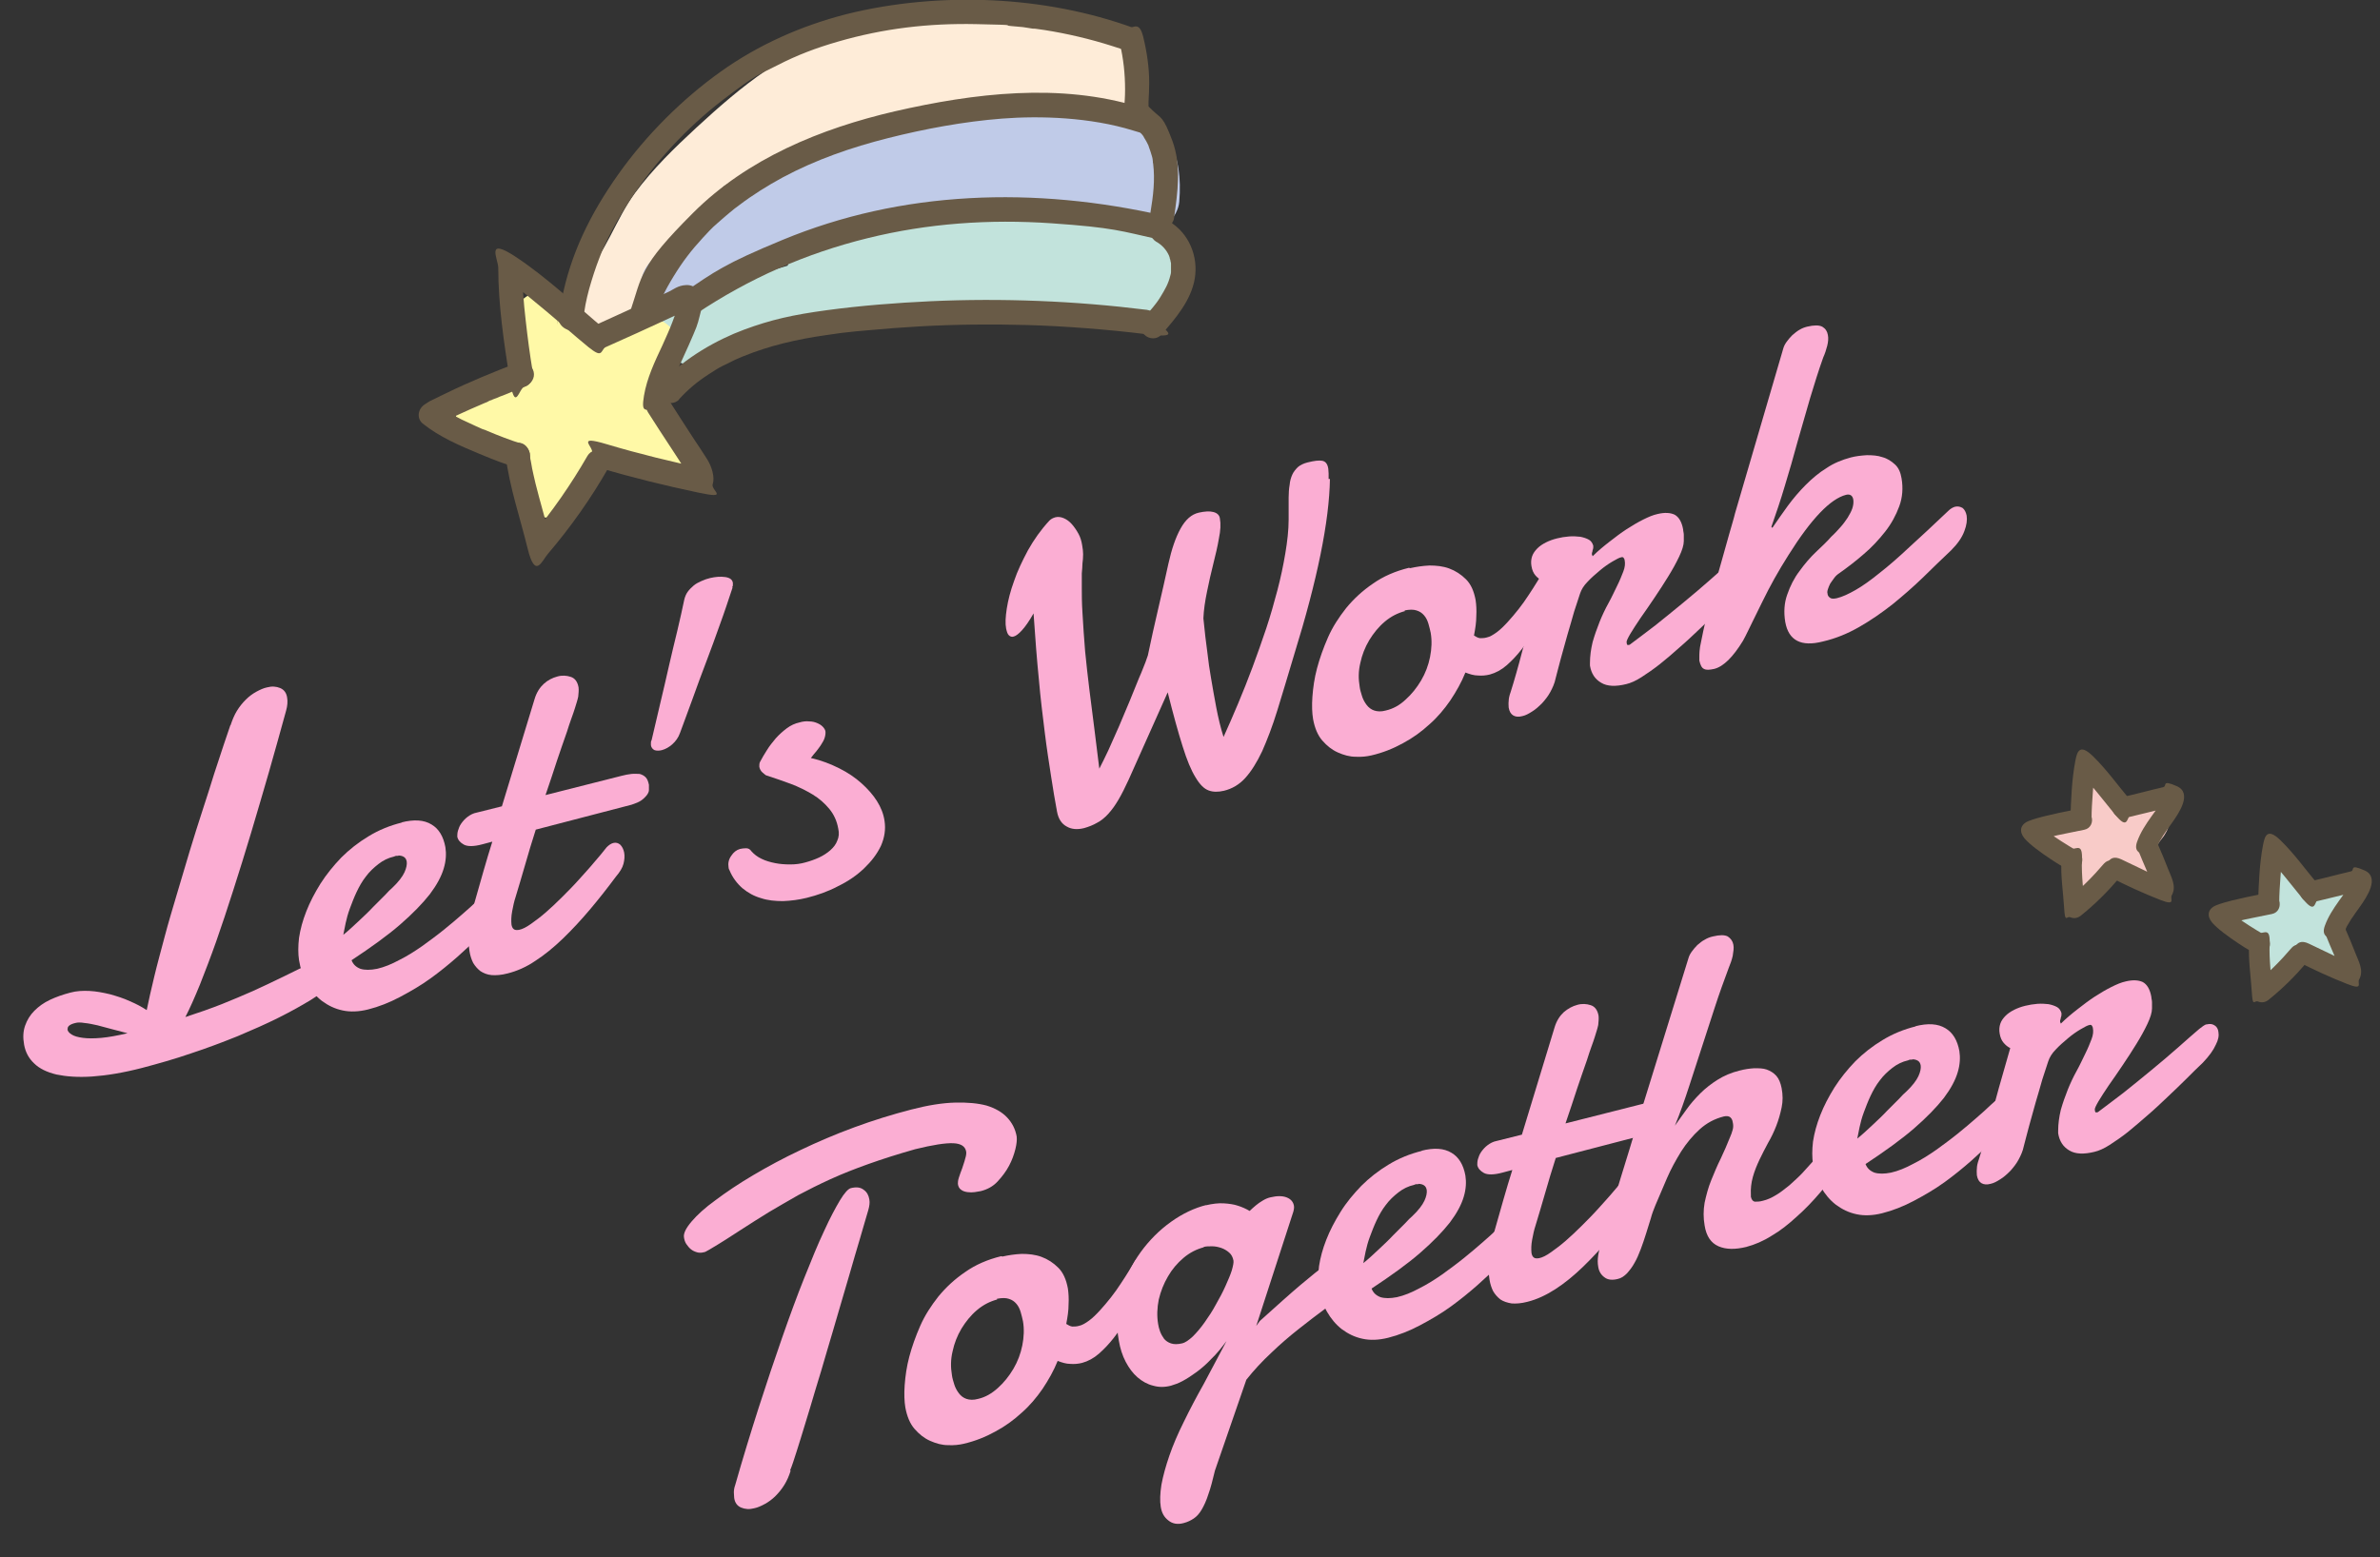 <?xml version="1.0" encoding="UTF-8"?>
<svg xmlns="http://www.w3.org/2000/svg" version="1.1" viewBox="0 0 720.3 471.5">
  <rect x="0" y="0" width="720.3" height="471.5" fill="#333333" stroke="none"/>
  <defs>
    <style>
      .cls-1 {
        fill: #feecd8;
      }

      .cls-2 {
        fill: #695b47;
      }

      .cls-3 {
        fill: #fff9a7;
      }

      .cls-4 {
        fill: #fbaed3;
      }

      .cls-5 {
        fill: #c2e3dc;
      }

      .cls-6 {
        fill: #f8cbc8;
      }

      .cls-7 {
        fill: #c0cbe8;
      }
    </style>
  </defs>
  <!-- Generator: Adobe Illustrator 28.7.7, SVG Export Plug-In . SVG Version: 1.2.0 Build 194)  -->
  <g>
    <g id="_レイヤー_1" data-name="レイヤー_1">
      <g>
        <path class="cls-4" d="M69.8,219.5c.5-1.5,1.1-3,1.9-4.3.8-1.3,1.7-2.4,2.7-3.4,1-1,2.1-1.8,3.2-2.4,1.1-.6,2.2-1.1,3.2-1.3,1.5-.4,2.8-.3,4,.2,1.2.5,1.9,1.5,2.1,2.9.2,1.1.1,2.5-.3,3.9-1.7,6.2-3.4,12.3-5.2,18.6-1.8,6.2-3.6,12.4-5.4,18.4s-3.6,11.8-5.4,17.4c-1.8,5.6-3.5,10.8-5.2,15.6-1.7,4.8-3.4,9.2-4.9,13-1.6,3.9-3,7.1-4.4,9.8,4-1.3,7.7-2.6,11-3.9,3.3-1.3,6.5-2.7,9.5-4,3-1.4,6.1-2.8,9.1-4.3,3-1.5,6.3-3.1,9.8-4.7.2-.1.5-.3.7-.4.3-.1.5-.2.8-.3,1.4-.4,2.7,0,3.7.8,1,.9,1.7,2.1,1.9,3.5.1.9-.5,2-2.1,3.4-1.5,1.4-3.7,3-6.4,4.7-2.8,1.7-6,3.5-9.8,5.4-3.8,1.9-7.9,3.7-12.4,5.6-4.5,1.8-9.2,3.6-14.1,5.2-4.9,1.7-9.9,3.1-14.8,4.4-5.8,1.5-10.8,2.3-15.1,2.6-4.3.3-7.9,0-10.8-.6-2.9-.7-5.2-1.8-6.8-3.4-1.6-1.5-2.6-3.4-3-5.6-.4-2.2-.3-4.1.3-5.8.6-1.7,1.5-3.2,2.8-4.5,1.3-1.3,2.8-2.4,4.7-3.3,1.9-.9,3.9-1.6,6.2-2.2,1.8-.5,3.8-.6,5.8-.5s4.1.5,6.2,1c2.1.6,4.1,1.2,6,2.1,1.9.8,3.6,1.7,5.1,2.7.6-3,1.4-6.4,2.3-10.2.9-3.8,2-7.7,3.1-11.9,1.1-4.2,2.4-8.5,3.7-12.9,1.3-4.4,2.6-8.8,3.9-13.1,1.3-4.3,2.6-8.4,3.9-12.4,1.3-4,2.5-7.7,3.5-11,1.1-3.3,2.1-6.3,2.9-8.8.9-2.6,1.5-4.5,2-5.9ZM20.4,311.6c.1.6.5,1.1,1.3,1.6.8.5,1.9.8,3.4,1,1.5.2,3.3.2,5.6,0,2.2-.2,4.9-.7,7.9-1.4-1.5-.4-3.1-.8-4.6-1.2-1.6-.4-3.1-.8-4.5-1.2-1.4-.3-2.7-.6-3.9-.7-1.2-.2-2.1-.2-2.8,0-1.7.4-2.5,1.1-2.3,1.9Z"/>
        <path class="cls-4" d="M121.4,249c3.9-1,6.9-.8,9.2.6,2.2,1.3,3.6,3.6,4.2,6.9.3,1.9.2,4.1-.5,6.4-.7,2.4-2.1,5-4.2,7.8-2.2,2.8-5.2,5.9-9,9.2-3.8,3.3-8.8,6.9-14.7,10.8.5,1.3,1.4,2.1,2.7,2.6,1.3.4,3,.4,5,0,2.2-.5,4.4-1.4,6.8-2.7,2.4-1.2,4.6-2.6,6.9-4.2,2.2-1.6,4.4-3.2,6.5-4.9,2.1-1.7,4-3.3,5.7-4.8,1.7-1.5,3.1-2.7,4.2-3.8,1.1-1,1.9-1.7,2.3-2,.4-.4.7-.6,1.1-.8.3-.1.7-.2.9-.3.6-.1,1.1-.1,1.5,0,.4.2.8.4,1.1.7s.6.6.7,1c.2.4.3.7.3,1,0,.4.1.9.1,1.5,0,.6-.2,1.3-.7,2.2-.2.3-.9,1.1-2,2.4-1.2,1.3-2.7,3-4.5,4.9-1.9,1.9-4.1,4-6.6,6.2-2.5,2.2-5.2,4.4-8.1,6.5-2.9,2.1-6,3.9-9.2,5.6-3.2,1.7-6.5,3-9.7,3.8-2.8.7-5.4.8-7.7.3-2.4-.5-4.4-1.5-6.3-2.9-1.8-1.4-3.3-3.2-4.5-5.3-1.2-2.1-2-4.5-2.4-7-.3-2-.3-4.2,0-6.8.4-2.6,1.1-5.2,2.2-8,1.1-2.8,2.5-5.5,4.3-8.4,1.8-2.8,3.9-5.4,6.3-7.9,2.4-2.4,5.2-4.6,8.2-6.4,3.1-1.9,6.5-3.3,10.2-4.2ZM120.5,259.1c-.2,0-.5,0-.6,0-.2,0-.4.1-.6.2-1.8.4-3.4,1.2-4.8,2.3-1.4,1.1-2.7,2.3-3.8,3.8-1.1,1.4-2,3-2.8,4.7-.8,1.7-1.4,3.3-2,4.9-.6,1.6-1,3.1-1.3,4.5-.3,1.4-.5,2.6-.7,3.5,1.5-1.2,3-2.6,4.6-4.1,1.6-1.5,3.1-2.9,4.4-4.3,1.4-1.4,2.6-2.6,3.6-3.6,1-1.1,1.7-1.8,2.2-2.2,1.9-1.8,3.1-3.4,3.7-4.7s.8-2.4.7-3.2c-.1-.7-.4-1.2-.9-1.5-.5-.3-1.1-.4-1.6-.4Z"/>
        <path class="cls-4" d="M162.2,251c-1.2,3.7-2.3,7.4-3.3,10.9-1,3.5-2,6.8-2.9,9.8-.4,1.2-.7,2.6-1,4.2-.3,1.6-.3,2.9-.2,4,.1.6.3,1.1.7,1.4.4.3.9.3,1.6.2,1-.2,2.2-.8,3.6-1.8,1.4-1,2.9-2.1,4.5-3.5,1.6-1.4,3.2-2.9,4.9-4.6,1.7-1.7,3.4-3.4,5-5.2,1.6-1.8,3.2-3.5,4.6-5.2,1.5-1.7,2.8-3.3,3.9-4.7.7-.7,1.3-1.1,2-1.3.8-.2,1.5,0,2.1.5.6.6,1,1.4,1.2,2.4.2,1.1.1,2.2-.2,3.4-.3,1.2-1.1,2.5-2.3,3.9-2.6,3.5-5.2,6.8-7.9,10-2.7,3.2-5.4,6.1-8.2,8.8-2.7,2.6-5.5,4.9-8.3,6.7-2.8,1.9-5.6,3.1-8.4,3.8-1.9.5-3.5.6-4.8.5s-2.5-.6-3.4-1.2c-.9-.7-1.6-1.5-2.2-2.5-.5-1-.9-2.2-1.1-3.5-.4-2.3-.4-4.8,0-7.4.4-2.7.9-5.1,1.5-7.3.9-3.2,1.8-6.4,2.7-9.5.9-3.1,1.8-6.2,2.7-9l-3,.8c-2.6.7-4.5.7-5.6.1-1.1-.6-1.8-1.4-2-2.4,0-.5,0-1.1.2-1.8.2-.7.5-1.5,1-2.2.5-.7,1.1-1.4,1.9-2,.8-.6,1.7-1.1,2.8-1.3l7.6-1.9,9.9-32.5c.6-2,1.6-3.5,2.8-4.6s2.6-1.8,4.1-2.2c1.4-.4,2.8-.3,4,.1,1.3.4,2.1,1.5,2.4,3.2.1.9,0,1.8-.1,2.8-.2,1-.6,2.2-1,3.5-.3.9-.6,1.9-1.1,3.2-.4,1.2-.9,2.5-1.3,3.9-.5,1.4-1,2.8-1.5,4.3-.5,1.5-1,3-1.5,4.4-1.1,3.3-2.2,6.8-3.5,10.5l22.9-5.8c1.1-.3,2.2-.5,3.1-.6,1-.1,1.8,0,2.5,0,.7.2,1.3.5,1.8,1,.5.5.8,1.3,1,2.3,0,.5,0,1,0,1.6,0,.5-.3,1.1-.7,1.6-.4.5-.9,1-1.6,1.5-.7.5-1.7.9-2.9,1.3l-29.2,7.6Z"/>
        <path class="cls-4" d="M221.7,177.9c-1.2,3.6-2.4,7.3-3.8,11.1-1.3,3.7-2.7,7.5-4.1,11.2-1.4,3.7-2.8,7.4-4.1,11.1-1.4,3.7-2.6,7.2-3.9,10.6-.5,1.4-1.3,2.5-2.3,3.4-1,.9-2.1,1.5-3.2,1.8-.8.2-1.6.2-2.2,0-.6-.3-1-.8-1.1-1.5,0-.2,0-.5,0-.7,0-.2,0-.5.2-.8.9-3.8,1.8-7.6,2.7-11.5.9-3.8,1.8-7.6,2.6-11.2.8-3.6,1.7-7.1,2.5-10.5.8-3.4,1.5-6.5,2.1-9.4.2-.8.5-1.6,1-2.3.5-.7,1.1-1.3,1.8-1.9.7-.6,1.5-1,2.4-1.4.9-.4,1.7-.7,2.6-.9,1.7-.4,3.2-.5,4.6-.3s2.2.8,2.3,1.8c0,.2,0,.4,0,.6,0,.2,0,.4-.2.6Z"/>
        <path class="cls-4" d="M245.5,229.5c3.1.7,5.9,1.8,8.5,3.1,2.6,1.3,4.8,2.8,6.7,4.5,1.9,1.7,3.5,3.5,4.7,5.4,1.2,1.9,2,3.9,2.3,6,.4,2.6,0,5.1-1.1,7.6-1.2,2.5-2.9,4.7-5.1,6.8-2.2,2.1-4.8,3.9-7.9,5.4-3,1.6-6.2,2.7-9.4,3.5-2.4.6-4.8.9-7.2,1-2.4,0-4.6-.2-6.7-.9-2.1-.6-3.9-1.6-5.6-3-1.6-1.4-3-3.2-3.9-5.4-.2-.3-.3-.6-.3-.9-.2-1.2,0-2.4.8-3.5.7-1.1,1.6-1.8,2.7-2.1.5-.1,1.1-.2,1.8-.2.7,0,1.2.3,1.6.9.8.9,1.8,1.7,3.1,2.3,1.2.6,2.6,1,4.1,1.3,1.5.3,3,.4,4.6.4,1.6,0,3.1-.2,4.5-.6,1.5-.4,2.9-.9,4.2-1.5,1.3-.6,2.5-1.4,3.4-2.2,1-.9,1.7-1.8,2.1-2.9.5-1.1.6-2.3.3-3.6-.4-2.3-1.3-4.3-2.7-6-1.4-1.7-3.1-3.2-5.1-4.4-2-1.2-4.2-2.3-6.6-3.2-2.4-.9-4.8-1.7-7.2-2.5-.3,0-.7-.4-1.3-.9-.6-.5-.9-1.2-1-1.8,0-.5,0-1,.2-1.4.6-1.1,1.3-2.4,2.1-3.6.8-1.3,1.7-2.4,2.7-3.6,1-1.1,2.1-2.1,3.3-3,1.2-.9,2.5-1.5,3.9-1.8,1-.3,2-.4,2.9-.3.9,0,1.7.2,2.4.5.7.3,1.2.6,1.7,1.1.4.4.7.9.8,1.3.1.6,0,1.3-.2,2-.2.7-.6,1.4-1,2-.4.7-1,1.4-1.5,2.1-.6.7-1.2,1.4-1.7,2.1Z"/>
        <path class="cls-4" d="M402.5,145c-.2,12.8-3.8,30.5-10.8,53.1-1.9,6.4-3.6,12-5.1,16.9-1.5,4.9-3.1,9-4.6,12.4-1.6,3.4-3.3,6.1-5.1,8.1-1.8,2-4,3.3-6.5,3.9-1.7.4-3.3.4-4.6-.1-1.4-.5-2.7-1.8-4-4-1.3-2.1-2.6-5.2-3.9-9.4-1.3-4.1-2.8-9.5-4.5-16.3l-11.8,26.4c-1.1,2.4-2.1,4.4-3.1,6.1-1,1.7-2,3.1-3.1,4.3-1,1.1-2.2,2.1-3.4,2.7-1.2.7-2.5,1.2-3.9,1.6-2,.5-3.8.4-5.3-.5-1.5-.8-2.5-2.3-2.9-4.5-.6-3.2-1.2-6.8-1.8-10.7-.6-3.9-1.3-8.3-1.9-13.2-.6-4.9-1.3-10.3-1.8-16.2-.6-5.9-1.1-12.6-1.6-19.9-1.3,2.3-2.5,4-3.5,5.1-1,1.1-1.8,1.7-2.5,1.9-.6.2-1.1,0-1.5-.4-.4-.4-.6-1.1-.8-2-.3-1.5-.2-3.5.2-6.1.4-2.5,1.1-5.3,2.2-8.3,1-3,2.5-6.1,4.2-9.3,1.8-3.2,3.9-6.2,6.5-9,.5-.5,1.1-.8,1.8-1,.8-.2,1.7-.1,2.6.3.9.4,1.7,1,2.4,1.8.7.8,1.4,1.8,2,2.9.6,1.1.9,2.2,1.1,3.4.2,1.1.3,2,.3,2.8,0,1.1-.1,2-.2,2.8,0,.8-.1,1.8-.2,3,0,1.2,0,2.7,0,4.5,0,1.8,0,4.3.2,7.4.2,3.9.5,7.7.8,11.6.4,3.9.8,7.8,1.3,11.7.5,3.9,1,7.9,1.5,11.8.5,4,1,8,1.5,12.1.8-1.5,1.7-3.4,2.8-5.7,1-2.3,2.1-4.7,3.2-7.2,1.1-2.5,2.1-5.1,3.2-7.6,1-2.5,2-4.9,2.8-6.9.9-2,1.5-3.7,2-4.9l.7-2c1-4.7,2-9.4,3.1-14,1.1-4.6,2.1-9.2,3.1-13.7,1-4.5,2.2-8,3.7-10.7,1.5-2.7,3.3-4.3,5.5-4.8,1.8-.4,3.3-.5,4.4-.2,1.2.3,1.9,1,2,2,.3,1.6.2,3.6-.3,6-.4,2.4-1,4.9-1.7,7.7-.7,2.7-1.3,5.5-1.9,8.4-.6,2.9-1,5.6-1.1,8.1.4,4,.8,7.5,1.2,10.3.3,2.8.7,5.4,1.1,7.7.5,2.9,1,5.9,1.6,9,.6,3.1,1.3,6.1,2.2,8.9,1.4-3.1,2.9-6.5,4.4-10.1,1.5-3.6,3-7.3,4.4-11.1,1.4-3.8,2.8-7.7,4.1-11.6,1.3-3.9,2.4-7.8,3.4-11.6,1-3.8,1.8-7.6,2.4-11.2.6-3.6,1-7,1-10.2v-5.4c0-.2,0-.4,0-.6,0-.2,0-.4,0-.6,0-1.4.1-2.8.3-3.9.1-1.2.4-2.2.8-3.1s1-1.6,1.7-2.3c.7-.6,1.7-1.1,2.9-1.4,2-.5,3.5-.7,4.5-.5s1.6,1,1.8,2.4c0,.5.1.9.1,1.4,0,.5,0,1,0,1.7Z"/>
        <path class="cls-4" d="M426.8,172c1.8-.4,3.7-.7,5.8-.8,2.1,0,4.1.2,6,.9,1.9.7,3.6,1.8,5.1,3.3,1.5,1.5,2.4,3.6,2.9,6.3.2,1.4.3,3,.2,4.8,0,1.9-.3,3.8-.7,5.9.6.4,1.2.7,1.8.8.6,0,1.3,0,2-.2,1-.2,2-.8,3.1-1.6,1.1-.8,2.2-1.9,3.3-3.1,1.1-1.2,2.2-2.5,3.3-3.9,1.1-1.4,2.1-2.8,3-4.2.9-1.4,1.8-2.7,2.5-3.9.7-1.2,1.4-2.2,1.9-3.1.3-.4.6-.7,1.1-.8.7-.2,1.3,0,1.9.6s1,1.4,1.2,2.6c.2,1.2,0,2.7-.4,4.4-.5,1.7-1.5,3.7-3.2,5.9-.9,1.5-2,3.2-3.2,5.1-1.2,1.9-2.5,3.8-3.9,5.6-1.4,1.8-2.9,3.4-4.5,4.8-1.6,1.4-3.3,2.3-5.1,2.8-1.2.3-2.4.4-3.6.3-1.2,0-2.5-.4-3.8-.9-1.2,3-2.8,5.8-4.6,8.5-1.8,2.6-3.9,5.1-6.3,7.2-2.4,2.2-5,4.1-8,5.7-2.9,1.6-6.1,2.9-9.6,3.7-1.3.3-2.9.5-4.7.4-1.8,0-3.6-.5-5.4-1.3-1.8-.8-3.3-2-4.7-3.6-1.4-1.6-2.3-3.8-2.8-6.5-.3-1.8-.4-4.1-.2-6.8.2-2.7.6-5.6,1.4-8.6.8-3,1.9-6.1,3.3-9.3,1.4-3.2,3.3-6.1,5.5-8.9,2.3-2.8,5-5.3,8.1-7.4,3.1-2.2,6.8-3.8,10.9-4.8ZM425.2,185c-2.2.6-4.2,1.6-6.1,3.2-1.9,1.6-3.4,3.5-4.7,5.6-1.3,2.2-2.2,4.5-2.7,6.9-.6,2.5-.6,4.8-.2,7.2.1.9.4,1.8.7,2.8.3,1,.8,1.9,1.4,2.7.6.8,1.4,1.4,2.3,1.7s2.1.4,3.5,0c2.2-.5,4.2-1.6,6-3.3,1.8-1.6,3.4-3.6,4.7-5.8,1.3-2.2,2.2-4.6,2.7-7.1.5-2.5.6-5,.2-7.3-.2-.9-.4-1.8-.7-2.8-.3-1-.7-1.8-1.3-2.5-.6-.7-1.3-1.2-2.3-1.5-.9-.3-2.1-.3-3.6,0Z"/>
        <path class="cls-4" d="M482,168.4c1.6-1.6,3.3-3,5.1-4.4,1.8-1.4,3.5-2.7,5.2-3.8,1.7-1.1,3.4-2.1,5-2.9,1.6-.8,3-1.4,4.4-1.7,2.1-.5,3.8-.4,5.1.2,1.3.7,2.2,2.2,2.6,4.5,0,.5.2,1,.2,1.6,0,.6,0,1.2,0,1.9,0,1.2-.5,2.8-1.4,4.7s-2,3.9-3.3,6c-1.3,2.1-2.7,4.3-4.2,6.5-1.5,2.2-2.9,4.3-4.2,6.1-1.3,1.9-2.3,3.5-3.1,4.8-.8,1.4-1.2,2.2-1.1,2.6,0,.4.1.6.2.7,0,.1.3.1.7,0,2.3-1.7,4.9-3.7,7.8-5.9,2.9-2.3,5.7-4.6,8.5-6.9,2.8-2.3,5.5-4.6,8-6.8,2.5-2.2,4.6-4.1,6.4-5.6.4-.3.8-.6,1.2-.9.4-.3.8-.5,1.2-.6.8-.2,1.6-.1,2.2.3s1.1,1.1,1.2,2c.2,1.1,0,2.4-.8,3.9-.7,1.6-2,3.4-3.9,5.4-1.5,1.4-3.1,3-4.9,4.8-1.8,1.8-3.7,3.6-5.7,5.5-2,1.9-4,3.8-6.1,5.6-2.1,1.9-4,3.5-6,5.1-1.9,1.5-3.8,2.8-5.5,3.9-1.7,1.1-3.3,1.8-4.6,2.1-3.2.8-5.8.7-7.6-.4-1.9-1.1-3-2.8-3.4-5.2,0-.4,0-.6,0-.8,0-2.1.3-4.2.8-6.3.6-2.1,1.3-4.1,2.1-6.1.8-2,1.7-3.9,2.7-5.7,1-1.8,1.8-3.6,2.6-5.2.8-1.6,1.4-3.1,1.9-4.4.5-1.3.6-2.4.4-3.4,0-.2-.1-.4-.3-.7-.1-.2-.4-.3-.7-.2-.6.1-1.5.6-2.7,1.3-1.2.7-2.5,1.6-3.8,2.7-1.3,1.1-2.6,2.2-3.7,3.4-1.2,1.2-1.9,2.4-2.3,3.6-.5,1.5-1.1,3.3-1.8,5.5-.6,2.2-1.3,4.5-2,6.9-.7,2.4-1.3,4.8-2,7.2-.6,2.4-1.2,4.4-1.6,6.1-.3,1.5-.9,2.8-1.6,4.1-.7,1.3-1.6,2.4-2.5,3.4-1,1-2,1.9-3,2.5-1.1.7-2,1.2-3,1.4-1.1.3-2,.2-2.7-.2-.7-.4-1.2-1.2-1.4-2.4,0-.5-.1-1.2,0-1.9,0-.8.2-1.7.6-2.8.6-1.8,1.1-3.7,1.7-5.7.6-2,1.2-4.4,1.9-7,.7-2.6,1.6-5.7,2.5-9.1,1-3.4,2.1-7.4,3.4-11.9-.7-.4-1.4-.9-2-1.6-.6-.7-1-1.6-1.2-2.8-.2-1.1-.1-2.1.2-3,.3-.9.9-1.7,1.6-2.4.7-.7,1.6-1.3,2.6-1.8,1-.5,2.1-.9,3.3-1.2,1.2-.3,2.4-.5,3.7-.6,1.2-.1,2.4,0,3.4.1,1,.2,1.9.5,2.6.9.7.4,1.1,1.1,1.3,1.8,0,.1,0,.3,0,.6,0,.3-.1.5-.2.8,0,.3-.1.6-.2.8,0,.3,0,.4,0,.6,0,0,0,.1,0,.1h0s.1-.1.1-.1Z"/>
        <path class="cls-4" d="M536.4,159.8c1.5-2.2,3.1-4.5,4.7-6.7,1.7-2.3,3.5-4.4,5.4-6.3s4-3.7,6.3-5.1c2.2-1.5,4.7-2.5,7.3-3.2,1.5-.4,3.2-.6,4.9-.7,1.7,0,3.3.1,4.7.6,1.5.4,2.7,1.2,3.8,2.2,1.1,1,1.7,2.4,2,4.2.5,2.9.3,5.8-.7,8.5-1,2.7-2.4,5.3-4.3,7.7-1.9,2.4-4,4.7-6.5,6.8-2.4,2.1-4.9,4-7.3,5.7-.6.4-1.2.9-1.6,1.5s-.9,1.2-1.2,1.7c-.3.6-.5,1.1-.7,1.7s-.2,1-.1,1.3c0,.5.3,1,.8,1.3.4.3,1.1.3,2,.1,1.7-.4,3.6-1.3,5.7-2.5s4.5-2.9,7.2-5.1c2.7-2.1,5.7-4.7,9.1-7.9,3.4-3.1,7.3-6.7,11.7-10.9.7-.7,1.4-1.1,2.1-1.3.9-.2,1.6,0,2.3.4.6.5,1,1.3,1.2,2.3.2,1.3,0,2.9-.7,4.7-.7,1.9-2,3.8-4,5.8-2.8,2.7-5.7,5.4-8.6,8.3-2.9,2.8-6,5.5-9.2,8.1-3.2,2.5-6.5,4.8-10,6.8-3.5,2-7.1,3.5-11,4.4-6.6,1.7-10.4-.3-11.4-5.9-.5-3-.3-5.8.6-8.3.9-2.6,2.1-5,3.7-7.1,1.6-2.2,3.2-4.1,5-5.8,1.8-1.7,3.4-3.2,4.6-4.6,1-.9,1.9-1.9,2.8-2.9.9-1,1.6-2,2.2-2.9.6-1,1.1-1.9,1.4-2.8.3-.9.4-1.8.3-2.6-.2-1.3-1-1.8-2.2-1.5-4.7,1.2-10.5,7.2-17.4,18.2-1.6,2.5-3,4.9-4.3,7.2-1.3,2.3-2.4,4.5-3.5,6.7-1.1,2.2-2.1,4.3-3.1,6.3-1,2-1.9,4-2.9,5.8-3,4.9-5.9,7.8-8.7,8.5-1.4.3-2.4.4-3.1,0-.7-.3-1.1-1.2-1.4-2.5,0-.2,0-.4,0-.5,0-.2,0-.4,0-.6,0-.9,0-2.4.5-4.5.4-2.1.9-4.4,1.5-7,.6-2.6,1.4-5.5,2.2-8.5s1.7-6,2.5-8.9c.8-2.9,1.6-5.6,2.3-8.2.7-2.5,1.4-4.7,1.8-6.4l14.6-49.9c.2-.7.5-1.3,1-2s1.1-1.4,1.7-2c.7-.6,1.4-1.2,2.1-1.6.8-.5,1.6-.8,2.4-1,2.1-.5,3.6-.5,4.6,0,1,.6,1.5,1.4,1.7,2.5.2,1,.1,2.1-.2,3.3-.3,1.2-.7,2.4-1.2,3.5-1.4,3.9-2.7,8.1-4,12.4-1.3,4.4-2.5,8.8-3.8,13.2-1.2,4.5-2.5,8.9-3.8,13.2-1.3,4.4-2.7,8.5-4.1,12.5Z"/>
      </g>
      <g>
        <path class="cls-4" d="M307.7,344.2c.1.8,0,2.1-.4,3.7-.4,1.6-1,3.3-1.9,5-.9,1.7-2.1,3.3-3.5,4.8-1.4,1.5-3.1,2.4-5.1,2.9-.5.1-1.1.2-1.8.3s-1.4.1-2.2,0c-.7-.1-1.4-.3-1.9-.7-.6-.4-.9-1-1-1.8,0-.4,0-1,.3-1.9.3-.9.6-1.8,1-2.8.3-1,.7-2,.9-2.9.3-.9.4-1.7.3-2.2-.3-1.6-1.6-2.4-3.9-2.5-2.4-.1-6.2.5-11.5,1.8-5.3,1.5-10,3-14.2,4.5-4.2,1.5-8,3-11.5,4.6-3.5,1.6-6.7,3.2-9.7,4.8-3,1.7-5.9,3.4-8.8,5.1-2.9,1.8-5.8,3.6-8.7,5.5-2.9,1.9-6,3.9-9.4,5.9-.3.2-.6.3-.9.5-.3.2-.6.3-.8.3-.7.2-1.5.2-2.1,0-.7-.2-1.3-.5-1.8-.9-.5-.4-1-1-1.4-1.6-.4-.6-.6-1.3-.7-2-.2-1.2.6-2.8,2.3-4.8,1.7-2,4.1-4.2,7.3-6.5,3.2-2.4,6.9-4.9,11.3-7.5s9.2-5.2,14.3-7.6c5.2-2.5,10.6-4.8,16.3-6.9,5.7-2.1,11.5-3.9,17.3-5.4,5-1.3,9.4-2,13.2-2.1,3.8-.1,7,.2,9.6.9,2.6.8,4.7,2,6.2,3.6,1.5,1.6,2.5,3.5,2.9,5.8ZM239.3,445.2c-.5,1.6-1.1,3-1.9,4.3-.8,1.3-1.7,2.4-2.7,3.4-1,1-2.1,1.8-3.2,2.4-1.1.6-2.2,1.1-3.2,1.3-1.5.4-2.8.3-4-.2-1.2-.5-1.9-1.5-2.1-2.9,0-.5-.1-1.1-.1-1.7,0-.6.1-1.4.4-2.2,2.3-8.1,4.7-15.9,7.1-23.4,2.4-7.5,4.8-14.6,7.1-21.2,2.3-6.6,4.5-12.6,6.7-18.1s4.1-10.2,6-14.2c1.8-4,3.5-7.1,4.8-9.3,1.4-2.3,2.5-3.5,3.3-3.7,1.6-.4,2.9-.3,3.9.5,1,.7,1.5,1.7,1.7,2.9.2,1,0,2.1-.3,3.2-.8,2.6-1.6,5.6-2.6,8.9-1,3.3-2,6.8-3.1,10.6-1.1,3.7-2.2,7.6-3.4,11.6-1.2,4-2.3,8-3.5,11.9-1.1,3.9-2.3,7.8-3.4,11.4-1.1,3.7-2.1,7.1-3.1,10.3-1,3.2-1.8,6-2.6,8.4-.8,2.5-1.4,4.4-2,5.8Z"/>
        <path class="cls-4" d="M303.4,380.4c1.8-.4,3.7-.7,5.8-.8,2.1,0,4.1.2,6,.9,1.9.7,3.6,1.8,5.1,3.3,1.5,1.5,2.4,3.6,2.9,6.3.2,1.4.3,3,.2,4.8,0,1.9-.3,3.8-.7,5.9.6.4,1.2.7,1.8.8.6,0,1.3,0,2-.2,1-.2,2-.8,3.1-1.6,1.1-.8,2.2-1.9,3.3-3.1,1.1-1.2,2.2-2.5,3.3-3.9,1.1-1.4,2.1-2.8,3-4.2.9-1.4,1.8-2.7,2.5-3.9.7-1.2,1.4-2.2,1.9-3.1.3-.4.6-.7,1.1-.8.7-.2,1.3,0,1.9.6.6.5,1,1.4,1.2,2.6.2,1.2,0,2.7-.4,4.4-.5,1.7-1.5,3.7-3.2,5.9-.9,1.5-2,3.2-3.2,5.1-1.2,1.9-2.5,3.8-3.9,5.6-1.4,1.8-2.9,3.4-4.5,4.8-1.6,1.4-3.3,2.3-5.1,2.8-1.2.3-2.4.4-3.6.3-1.2,0-2.5-.4-3.8-.9-1.2,3-2.8,5.8-4.6,8.5-1.8,2.6-3.9,5.1-6.3,7.2-2.4,2.2-5,4.1-8,5.7-2.9,1.6-6.1,2.9-9.6,3.7-1.3.3-2.9.5-4.7.4-1.8,0-3.6-.5-5.4-1.3-1.8-.8-3.3-2-4.7-3.6-1.4-1.6-2.3-3.8-2.8-6.5-.3-1.8-.4-4.1-.2-6.8.2-2.7.6-5.6,1.4-8.6.8-3,1.9-6.1,3.3-9.3,1.4-3.2,3.3-6.1,5.5-8.9,2.3-2.8,5-5.3,8.1-7.4,3.1-2.2,6.8-3.8,10.9-4.8ZM301.8,393.4c-2.2.6-4.2,1.6-6.1,3.2-1.9,1.6-3.4,3.5-4.7,5.6-1.3,2.2-2.2,4.5-2.7,6.9-.6,2.5-.6,4.8-.2,7.2.1.9.4,1.8.7,2.8.3,1,.8,1.9,1.4,2.7.6.8,1.4,1.4,2.3,1.7s2.1.4,3.5,0c2.2-.5,4.1-1.6,6-3.3,1.8-1.6,3.4-3.6,4.7-5.8,1.3-2.2,2.2-4.6,2.7-7.1.5-2.5.6-5,.2-7.3-.2-.9-.4-1.8-.7-2.8-.3-1-.7-1.8-1.3-2.5-.6-.7-1.3-1.2-2.3-1.5-.9-.3-2.1-.3-3.6,0Z"/>
        <path class="cls-4" d="M364.9,364.9c2.1-.5,3.9-.7,5.5-.6,1.6.1,3,.3,4.2.7,1.3.4,2.6,1,3.6,1.6.6-.6,1.2-1.1,1.9-1.7.6-.5,1.3-1,2-1.4.8-.5,1.5-.8,2.3-1,2.1-.5,3.7-.5,5,0,1.3.5,2,1.4,2.2,2.5.1.6,0,1.2-.2,1.9l-11.2,34.5,1.1-1.5c5-4.5,9.1-8.2,12.3-10.9,3.2-2.7,5.8-4.8,7.8-6.2,2-1.4,3.4-2.3,4.3-2.8.9-.4,1.4-.7,1.7-.7,1.1-.3,2,0,2.7.6.7.7,1.2,1.6,1.4,2.8.2,1.3,0,2.8-.5,4.3s-1.6,2.8-3,3.8c-1.9,1.6-4.2,3.3-6.8,5.3-2.6,1.9-5.3,4-8.1,6.2-2.8,2.2-5.6,4.6-8.3,7.2-2.8,2.6-5.3,5.3-7.6,8.2l-9.5,27.5c-.7,2.9-1.3,5.3-2,7.2-.6,1.9-1.3,3.4-2,4.6-.7,1.2-1.5,2.1-2.4,2.7-.9.6-1.9,1.1-3.1,1.4-1.8.5-3.4.2-4.6-.8-1.3-1-2-2.3-2.3-4.1-.3-1.8-.2-4.1.2-6.7.5-2.7,1.3-5.6,2.4-8.8,1.1-3.2,2.6-6.7,4.4-10.3,1.8-3.7,3.8-7.5,6-11.4l6.9-13c-1.5,2-3,3.9-4.6,5.4-1.5,1.6-3,2.9-4.5,4-1.5,1.1-2.9,2-4.2,2.7-1.3.7-2.5,1.1-3.5,1.4-1.9.5-3.7.5-5.4,0-1.7-.4-3.3-1.3-4.7-2.5-1.4-1.2-2.6-2.8-3.6-4.7-1-1.9-1.7-4.1-2.1-6.5-.9-5-.6-9.8.7-14.4,1.3-4.6,3.3-8.7,5.9-12.3,2.6-3.6,5.7-6.7,9.2-9.2,3.5-2.5,7.1-4.2,10.7-5.1ZM364.3,377.6c-2.2.6-4.2,1.6-6.1,3.2-1.9,1.6-3.5,3.5-4.7,5.6-1.3,2.2-2.2,4.5-2.8,7-.5,2.5-.6,5-.2,7.4.1.7.3,1.5.6,2.3.3.8.7,1.5,1.2,2.2.5.6,1.2,1.1,2.1,1.4.9.3,2,.3,3.3,0,1-.2,2.1-1,3.3-2.1,1.2-1.2,2.4-2.6,3.6-4.3,1.2-1.7,2.4-3.5,3.4-5.4,1.1-1.9,2.1-3.8,2.9-5.6.8-1.8,1.5-3.4,1.9-4.7.4-1.4.6-2.4.5-3-.2-1-.6-1.8-1.3-2.4-.7-.6-1.5-1.1-2.4-1.4-.9-.3-1.8-.5-2.8-.5-1,0-1.8,0-2.5.2Z"/>
        <path class="cls-4" d="M430.1,348.4c3.9-1,6.9-.8,9.2.6,2.2,1.3,3.6,3.6,4.2,6.9.3,1.9.2,4.1-.5,6.4-.7,2.4-2.1,5-4.2,7.8-2.2,2.8-5.2,5.9-9,9.2-3.8,3.3-8.8,6.9-14.7,10.8.5,1.3,1.4,2.1,2.7,2.6,1.3.4,3,.4,5,0,2.2-.5,4.4-1.4,6.8-2.7,2.4-1.2,4.6-2.6,6.9-4.2,2.2-1.6,4.4-3.2,6.5-4.9,2.1-1.7,4-3.3,5.7-4.8,1.7-1.5,3.1-2.7,4.2-3.8,1.1-1,1.9-1.7,2.3-2,.4-.4.7-.6,1.1-.8.3-.1.7-.2.9-.3.6-.1,1-.1,1.5,0,.4.2.8.4,1.1.7.3.3.6.6.7,1,.2.4.3.7.3,1,0,.4.1.9.1,1.5,0,.6-.2,1.3-.7,2.2-.2.3-.9,1.1-2,2.4-1.2,1.3-2.7,3-4.5,4.9-1.9,1.9-4.1,4-6.6,6.2-2.5,2.2-5.2,4.4-8.1,6.5-2.9,2.1-6,3.9-9.2,5.6-3.2,1.7-6.5,3-9.7,3.8-2.8.7-5.4.8-7.7.3-2.4-.5-4.4-1.5-6.3-2.9-1.8-1.4-3.3-3.2-4.5-5.3-1.2-2.1-2-4.5-2.4-7-.3-2-.3-4.2,0-6.8.4-2.6,1.1-5.2,2.2-8,1.1-2.8,2.5-5.5,4.3-8.4s3.9-5.4,6.3-7.9c2.4-2.4,5.2-4.6,8.2-6.4,3.1-1.9,6.5-3.3,10.2-4.2ZM429.2,358.5c-.2,0-.5,0-.6,0-.2,0-.4.1-.6.2-1.8.4-3.4,1.2-4.8,2.3-1.4,1.1-2.7,2.3-3.8,3.8-1.1,1.4-2,3-2.8,4.7-.8,1.7-1.4,3.3-2,4.9s-1,3.1-1.3,4.5c-.3,1.4-.5,2.6-.7,3.5,1.5-1.2,3-2.6,4.6-4.1,1.6-1.5,3.1-2.9,4.4-4.3,1.4-1.4,2.6-2.6,3.6-3.6,1-1.1,1.7-1.8,2.2-2.2,1.9-1.8,3.1-3.4,3.7-4.7.6-1.3.8-2.4.7-3.2-.1-.7-.4-1.2-.9-1.5-.5-.3-1.1-.4-1.6-.4Z"/>
        <path class="cls-4" d="M470.9,350.4c-1.2,3.7-2.3,7.4-3.3,10.9-1,3.5-2,6.8-2.9,9.8-.4,1.2-.7,2.6-1,4.2-.3,1.6-.3,2.9-.2,4,.1.6.3,1.1.7,1.4.4.3.9.3,1.6.2,1-.2,2.2-.8,3.6-1.8,1.4-1,2.9-2.1,4.5-3.5,1.6-1.4,3.2-2.9,4.9-4.6,1.7-1.7,3.4-3.4,5-5.2,1.6-1.8,3.2-3.5,4.6-5.2,1.5-1.7,2.8-3.3,3.9-4.7.7-.7,1.3-1.1,2-1.3.8-.2,1.5,0,2.1.5s1,1.4,1.2,2.4c.2,1.1.1,2.2-.2,3.4-.3,1.2-1.1,2.5-2.3,3.9-2.6,3.5-5.2,6.8-7.9,10-2.7,3.2-5.4,6.1-8.2,8.8-2.7,2.6-5.5,4.9-8.3,6.7s-5.6,3.1-8.4,3.8c-1.9.5-3.5.6-4.8.5-1.3-.2-2.5-.6-3.4-1.2-.9-.7-1.6-1.5-2.2-2.5-.5-1-.9-2.2-1.1-3.5-.4-2.3-.4-4.8,0-7.4s.9-5.1,1.5-7.3c.9-3.2,1.8-6.4,2.7-9.5.9-3.1,1.8-6.2,2.7-9l-3,.8c-2.6.7-4.5.7-5.6.1-1.1-.6-1.8-1.4-2-2.4,0-.5,0-1.1.2-1.8.2-.7.5-1.5,1-2.2.5-.7,1.1-1.4,1.9-2,.8-.6,1.7-1.1,2.8-1.3l7.6-1.9,9.9-32.5c.6-2,1.6-3.5,2.8-4.6,1.3-1.1,2.6-1.8,4.1-2.2,1.4-.4,2.8-.3,4,.1,1.3.4,2.1,1.5,2.4,3.2.1.9,0,1.8-.1,2.8-.2,1-.6,2.2-1,3.5-.3.9-.6,1.9-1.1,3.2-.4,1.2-.9,2.5-1.3,3.9-.5,1.4-1,2.8-1.5,4.3-.5,1.5-1,3-1.5,4.4-1.1,3.3-2.2,6.8-3.5,10.5l22.9-5.8c1.1-.3,2.2-.5,3.1-.6,1-.1,1.8,0,2.5,0,.7.2,1.3.5,1.8,1,.5.5.8,1.3,1,2.3,0,.5,0,1,0,1.6,0,.5-.3,1.1-.7,1.6-.4.5-.9,1-1.6,1.5-.7.5-1.7.9-2.9,1.3l-29.2,7.6Z"/>
        <path class="cls-4" d="M485,375.3c.7-2.6,1.6-5.5,2.5-8.8,1-3.2,1.9-6.4,2.9-9.6,1-3.2,1.9-6.2,2.8-9.1.9-2.9,1.6-5.3,2.2-7.3l15.6-50.4c.2-.7.5-1.3,1-2,.5-.7,1.1-1.4,1.7-2,.7-.6,1.4-1.2,2.2-1.6.8-.5,1.6-.8,2.5-1,2.1-.5,3.5-.5,4.5,0,.9.6,1.5,1.4,1.7,2.5.2,1,0,2.1-.2,3.4-.3,1.3-.7,2.4-1.2,3.6-1.5,4-2.9,7.9-4.2,11.9-1.3,4-2.6,8-3.9,12-1.3,4-2.6,8-3.9,12-1.3,4-2.7,8-4.3,11.9,1.1-1.6,2.3-3.2,3.5-4.9,1.2-1.7,2.6-3.3,4.2-4.9,1.5-1.5,3.3-2.9,5.2-4.1,1.9-1.2,4.2-2.2,6.7-2.8,1.5-.4,2.9-.6,4.4-.7,1.4,0,2.7,0,3.8.4,1.1.4,2.1,1,2.9,1.9.8.9,1.3,2.2,1.6,3.7.4,2.1.4,4,0,5.9s-.9,3.7-1.6,5.5c-.7,1.8-1.5,3.5-2.5,5.2-.9,1.7-1.8,3.4-2.6,5.1-.8,1.7-1.5,3.4-2,5.2-.5,1.8-.7,3.6-.6,5.4,0,0,0,.2,0,.3,0,0,0,.2,0,.3.2.9.6,1.4,1.2,1.5.7,0,1.5,0,2.5-.3,1.3-.3,2.6-.9,3.9-1.7,1.4-.8,2.7-1.9,4.1-3,1.3-1.2,2.7-2.4,4-3.8,1.3-1.4,2.5-2.8,3.7-4.1,1.2-1.4,2.2-2.7,3.2-4,1-1.3,1.8-2.4,2.4-3.3.4-.5.8-.9,1.2-1.2.4-.3.9-.5,1.3-.6.8-.2,1.6,0,2.3.4.7.5,1.1,1.2,1.3,2.3.2,1,0,2.1-.5,3.6-.5,1.4-1.4,2.9-2.8,4.6-2.2,2.8-4.5,5.6-6.8,8.3-2.3,2.7-4.7,5.2-7.2,7.4-2.4,2.2-4.9,4.2-7.5,5.7-2.5,1.6-5.1,2.7-7.7,3.4-3.3.8-6.1.8-8.4-.2-2.3-1-3.7-3.1-4.2-6.3-.4-2.3-.4-4.6,0-6.9.5-2.3,1.1-4.6,2-6.8.9-2.2,1.8-4.4,2.9-6.6,1-2.1,1.9-4.2,2.7-6.2.4-.9.7-1.7.9-2.5.2-.7.2-1.5,0-2.3-.1-.7-.4-1.2-.8-1.5-.4-.3-1.1-.4-1.9-.2-2.8.7-5.2,2-7.3,3.9-2.1,1.9-4,4.2-5.6,6.7-1.6,2.6-3.1,5.3-4.3,8.1s-2.4,5.6-3.5,8.2c-.5,1.2-1,2.5-1.4,4-.5,1.5-.9,3-1.4,4.5-.5,1.6-1,3.1-1.6,4.7-.6,1.6-1.2,3-1.9,4.2-.7,1.3-1.5,2.3-2.3,3.2-.9.9-1.8,1.5-2.8,1.7-1.6.4-3,.3-4-.5-1-.7-1.7-1.8-1.9-3.2-.2-1.1-.2-2.2,0-3.5.2-1.3.5-2.8,1.1-4.8Z"/>
        <path class="cls-4" d="M579.6,310.7c3.9-1,6.9-.8,9.2.6,2.2,1.3,3.6,3.6,4.2,6.9.3,1.9.2,4.1-.5,6.4-.7,2.4-2.1,5-4.2,7.8-2.2,2.8-5.2,5.9-9,9.2-3.8,3.3-8.8,6.9-14.7,10.8.5,1.3,1.4,2.1,2.7,2.6,1.3.4,3,.4,5,0,2.2-.5,4.4-1.4,6.8-2.7,2.4-1.2,4.6-2.6,6.9-4.2,2.2-1.6,4.4-3.2,6.5-4.9,2.1-1.7,4-3.3,5.7-4.8,1.7-1.5,3.1-2.7,4.2-3.8,1.1-1,1.9-1.7,2.3-2,.4-.4.7-.6,1.1-.8.3-.1.7-.2.9-.3.6-.1,1.1-.1,1.5,0,.4.2.8.4,1.1.7.3.3.6.6.7,1,.2.4.3.7.3,1,0,.4.1.9.1,1.5,0,.6-.2,1.3-.7,2.2-.2.3-.9,1.1-2,2.4-1.2,1.3-2.7,3-4.5,4.9-1.9,1.9-4.1,4-6.6,6.2-2.5,2.2-5.2,4.4-8.1,6.5-2.9,2.1-6,3.9-9.2,5.6s-6.5,3-9.7,3.8c-2.8.7-5.4.8-7.7.3-2.4-.5-4.4-1.5-6.3-2.9-1.8-1.4-3.3-3.2-4.5-5.3-1.2-2.1-2-4.5-2.4-7-.3-2-.3-4.2,0-6.8.4-2.6,1.1-5.2,2.2-8,1.1-2.8,2.5-5.5,4.3-8.4,1.8-2.8,3.9-5.4,6.3-7.9,2.4-2.4,5.2-4.6,8.2-6.4,3.1-1.9,6.5-3.3,10.2-4.2ZM578.7,320.8c-.2,0-.5,0-.6,0-.2,0-.4.1-.6.2-1.8.4-3.4,1.2-4.8,2.3-1.4,1.1-2.7,2.3-3.8,3.8-1.1,1.4-2,3-2.8,4.7-.8,1.7-1.4,3.3-2,4.9-.6,1.6-1,3.1-1.3,4.5-.3,1.4-.5,2.6-.7,3.5,1.5-1.2,3-2.6,4.6-4.1,1.6-1.5,3.1-2.9,4.4-4.3,1.4-1.4,2.6-2.6,3.6-3.6,1-1.1,1.7-1.8,2.2-2.2,1.9-1.8,3.1-3.4,3.7-4.7s.8-2.4.7-3.2c-.1-.7-.4-1.2-.9-1.5-.5-.3-1.1-.4-1.6-.4Z"/>
        <path class="cls-4" d="M623.7,309.9c1.6-1.6,3.3-3,5.1-4.4,1.8-1.4,3.5-2.7,5.2-3.8,1.7-1.1,3.4-2.1,5-2.9,1.6-.8,3-1.4,4.4-1.7,2.1-.5,3.8-.4,5.1.2,1.3.7,2.2,2.2,2.6,4.5,0,.5.2,1,.2,1.6s0,1.2,0,1.9c0,1.2-.5,2.8-1.4,4.7-.9,1.9-2,3.9-3.3,6-1.3,2.1-2.7,4.3-4.2,6.5s-2.9,4.3-4.2,6.1c-1.3,1.9-2.3,3.5-3.1,4.8-.8,1.4-1.2,2.2-1.1,2.6,0,.4.1.6.2.7,0,.1.3.1.7,0,2.3-1.7,4.9-3.7,7.8-5.9,2.9-2.3,5.7-4.6,8.5-6.9,2.8-2.3,5.5-4.6,8-6.8,2.5-2.2,4.6-4.1,6.4-5.6.4-.3.8-.6,1.2-.9.4-.3.8-.5,1.2-.5.8-.2,1.6-.1,2.2.3.7.4,1.1,1.1,1.2,2,.2,1.1,0,2.4-.8,3.9-.7,1.6-2,3.4-3.9,5.4-1.5,1.4-3.1,3-4.9,4.8-1.8,1.8-3.7,3.6-5.7,5.5-2,1.9-4,3.8-6.1,5.6s-4,3.5-6,5.1c-1.9,1.5-3.8,2.8-5.5,3.9-1.7,1.1-3.3,1.8-4.6,2.1-3.2.8-5.8.7-7.6-.4-1.9-1.1-3-2.8-3.4-5.2,0-.4,0-.6,0-.8,0-2.1.3-4.2.8-6.3.6-2.1,1.3-4.1,2.1-6.1.8-2,1.7-3.9,2.7-5.7,1-1.8,1.8-3.6,2.6-5.2.8-1.6,1.4-3.1,1.9-4.4.5-1.3.6-2.4.4-3.4,0-.2-.1-.4-.3-.7-.1-.2-.4-.3-.7-.2-.6.1-1.5.6-2.7,1.3-1.2.7-2.5,1.6-3.8,2.7-1.3,1.1-2.6,2.2-3.7,3.4-1.2,1.2-1.9,2.4-2.3,3.6-.5,1.5-1.1,3.3-1.8,5.5-.6,2.2-1.3,4.5-2,6.9-.7,2.4-1.3,4.8-2,7.2-.6,2.4-1.2,4.4-1.6,6.1-.3,1.5-.9,2.8-1.6,4.1-.7,1.3-1.6,2.4-2.5,3.4-1,1-2,1.9-3,2.5-1.1.7-2,1.2-3,1.4-1.1.3-2,.2-2.7-.2-.7-.4-1.2-1.2-1.4-2.4,0-.5-.1-1.2,0-2,0-.8.2-1.7.6-2.8.6-1.8,1.1-3.7,1.7-5.7.6-2,1.2-4.4,1.9-7,.7-2.6,1.6-5.7,2.5-9.1,1-3.4,2.1-7.4,3.4-11.9-.8-.4-1.4-.9-2-1.6-.6-.7-1-1.6-1.2-2.8-.2-1.1-.1-2.1.2-3,.3-.9.9-1.7,1.6-2.4.7-.7,1.6-1.3,2.6-1.8,1-.5,2.1-.9,3.3-1.2,1.2-.3,2.5-.5,3.7-.6,1.3-.1,2.4,0,3.4.1,1,.2,1.9.5,2.6.9.7.4,1.1,1.1,1.3,1.8,0,.1,0,.3,0,.6,0,.3-.1.5-.2.8,0,.3-.1.6-.2.8,0,.3,0,.4,0,.6,0,0,0,.1,0,.1h0s.1-.1.1-.1Z"/>
      </g>
      <g>
        <path class="cls-1" d="M312.2,5.3c-19.3-2.1-37.2-.8-56,4.4-18.2,5.1-31.7,16.3-45.4,28.9-6.6,6.1-13.2,12.5-18.6,19.8-5.9,8-8.9,18.5-15.9,25.5-8.6,8.5,3.7,22.9,12.3,14.3,9.1-9,12.7-21,20.6-30.8,3-3.8,6.5-7.5,10.1-11.2,2,.8,4.4.7,7-.8,32-18.4,69-28,105.7-19.9,6.8,1.5,13.8-2.9,12.5-10.6-2.7-16.5-18.1-18.1-32.1-19.6Z"/>
        <path class="cls-7" d="M209.6,93.3c17.6-17,38.6-29.9,62-37.1,11.2-3.4,68.2-16.4,66.6,3.3,3.4-2.9,6.8-5.7,10.2-8.6-46.3-9.9-94.2-3.7-136.7,17.1-10.9,5.3-2.7,22.4,8.2,17,39.7-19.5,83.6-24.6,126.8-15.3,5,1.1,9.8-4,10.2-8.6,1.2-14.2-3.3-25.6-18.2-28.8-16.4-3.5-35.3-2-51.7.9-33.8,5.9-65.2,22-89.9,45.8-8.7,8.4,3.5,22.8,12.3,14.3h0Z"/>
        <path class="cls-5" d="M213.3,109.6c17.5-7.9,35.8-13.1,54.6-17.3,17.7-4,36.5-9.3,54.9-9.1,3.7,0,7.4.2,11,.9,6.2,3.4,7.8,2.6,4.9-2.4,0-4.1-2.1-5.6-6.3-4.5-7.6-2.8-19-1.8-27.2-2.3-19-1.2-38-1.6-57-1.2,1.1,6,2.2,11.9,3.3,17.9,12.6-5.2,25-7.3,38.6-6.8,12.1.5,13.8-18.3,1.6-18.8-17-.7-32.8,2.1-48.5,8.6-8.3,3.4-6,18.1,3.3,17.9,28.2-.5,56.2.8,84.2,3.5,9.1.9,18.9,2,24.5-6.8,4.2-6.5,2.3-14.6-4-19.1-17-11.9-46.7-4.9-65-1.1-27.7,5.7-55.3,11.9-81.1,23.6-11.1,5-2.8,22,8.2,17h0Z"/>
        <path class="cls-3" d="M155.1,101.5c.2.7,4.6,12.6,5.1,8.6-.5,3.8-11.9,6.5-14.8,7.1-10.3,2.1-9.9,17.7.9,18.7,5.3.5,13.2,1.1,10.5,8.3-3.8,10.1,10.6,17.4,16.7,8.6,2.1-3,4.1-5.9,6.2-8.9,1.1-1.5,6.8-6.8,2.3-5.4-3.9,1.3,3.2,2.5,4.9,3.1,3.4,1.3,6.8,2.6,10.1,3.9,7.2,2.8,16.1-5.8,11.7-13-1.7-2.8-6.2-7.7-6.8-10.9-.5-3.1,2.7-9.5,3.5-12.6,2.1-7.6-5.2-15.6-13-11.7-1,.5-13,7.5-12.8,7.6,1.8,1.6,3.5,3.2,5.3,4.8-.2-.5-.4-1-.7-1.5-5.7,2.7-11.3,5.5-17,8.2,1.7,3.6,3.5,7.2,5.2,10.8,5.2,10.9,22.2,2.8,17-8.2-1.7-3.6-3.5-7.2-5.2-10.8-5.3-11-21.8-2.9-17,8.2,6.5,15,24.1,2.6,33.4-2.1-4.3-3.9-8.7-7.8-13-11.7-1.7,5.9-4.6,12.6-4.7,18.9,0,7.2,5.1,13.4,8.7,19.3,3.9-4.3,7.8-8.7,11.7-13-7.5-2.9-18.5-9.7-26.8-7.1-8.6,2.6-13.9,14.6-18.6,21.4,5.6,2.9,11.1,5.7,16.7,8.6,7.5-19.8-8.7-31.9-26.6-33.5.3,6.2.6,12.5.9,18.7,9.7-2,22-6.6,27.3-15.7,4.9-8.4-1.2-18.7-4-26.8-4-11.4-21-3.1-17,8.2h0Z"/>
        <g>
          <g>
            <path class="cls-2" d="M161.2,112.4c-.9-5.4-1.5-10.1-2.1-15.4s-1.1-10.7-1-16l-5.5,3.2c1,.7,2,1.4,3,2.1s1,.8,1.5,1.2c-.5-.4.3.2.4.3.3.2.6.5.9.7,2.3,1.9,4.6,3.8,6.9,5.7,4.3,3.6,8.4,7.3,12.7,10.8s3.7,1.5,5.2,0,1.5-3.9,0-5.2c-8.9-7.4-17.3-15.5-26.9-21.9s-5.5.5-5.5,3.2c0,11.2,1.7,22.4,3.4,33.4s2.8,3,4.5,2.6,2.9-2.5,2.6-4.5h0Z"/>
            <path class="cls-2" d="M156.7,109.8c-7.3,2.8-14.6,5.8-21.6,9.2s-4.4,2.1-6.5,3.4-2.6,4.2-.7,5.8c5.1,4.1,11.2,6.7,17.2,9.2s7.1,2.8,10.7,4,4-.7,4.5-2.6-.7-3.9-2.6-4.5c-3.4-1.1-6.8-2.4-10.1-3.8s-.7-.3-1-.4c-.4-.2-.4-.2,0,0-.2,0-.4-.2-.6-.2-.7-.3-1.4-.6-2-.9-1.4-.7-2.9-1.3-4.3-2s-2.7-1.4-3.9-2.2-1.1-.7-1.6-1-.6-.4-.8-.6c-.1,0-.3-.2-.4-.3.4.3.5.4.2.1l-.7,5.8c2.4-1.4,4.9-2.7,7.4-3.8s3-1.4,4.5-2,1.5-.7,2.3-1,.8-.3,1.1-.5,1.1-.5.7-.3.6-.2.7-.3c.4-.1.7-.3,1.1-.4.7-.3,1.3-.6,2-.8,1.1-.5,2.3-.9,3.4-1.4s2.1-.8,3.2-1.3c1.8-.7,3.1-2.5,2.6-4.5s-2.7-3.3-4.5-2.6h0Z"/>
            <path class="cls-2" d="M153,137.8c1.2,9.7,4.4,18.9,6.7,28.3s4.3,3.7,6.1,1.6c6.9-8.1,13-16.7,18.3-26s.4-4-1.3-5-4-.4-5,1.3c-5,8.7-10.7,16.9-17.1,24.5l6.1,1.6c-1.1-4.5-2.4-8.9-3.6-13.4s-1.2-4.6-1.7-6.8-.5-2.3-.7-3.5-.2-1-.3-1.5,0-.6-.1-.9-.1-.9,0-.3c-.3-2-1.5-3.7-3.7-3.7s-3.9,1.7-3.7,3.7h0Z"/>
            <path class="cls-2" d="M181.7,141.7c9.7,2.9,19.6,5.3,29.5,7.4s3.8-.6,4.5-2.6-.3-5.3-1.7-7.5-2.5-3.9-3.8-5.8c-2.6-4-5.2-8-7.8-12.1s-3.3-2.3-5-1.3-2.4,3.3-1.3,5c2.3,3.6,4.6,7.2,7,10.8s2.3,3.6,3.5,5.4,1.1,1.6,1.6,2.4c0-.1.6,1,.4.7,0,.5.1.5.1.2.1-.3,0-.2,0,.2l4.5-2.6c-9.9-2.1-19.8-4.5-29.5-7.4s-4,.7-4.5,2.6.7,3.9,2.6,4.5h0Z"/>
            <path class="cls-2" d="M182.4,105.5c7-3.1,14-6.3,20.9-9.5s2.1-1,3.1-1.4.9-.4,1.3-.6.4-.2.6-.3c.9-.5.1.3-.9,0l-1.6-.9-.6-1.5c0,.4,0,.4,0,.2.1-.3-.1.6-.1.6-.1.6-.3,1.2-.4,1.7-.3,1.3-.7,2.5-1.2,3.7-.9,2.4-1.9,4.5-3,7-2.3,4.9-4.7,9.9-5.6,15.3s.5,3.9,2.6,4.5,4.2-.6,4.5-2.6c1.1-6.3,3.9-11.4,6.4-17.1s2.6-5.9,3.4-9.1.8-3.1.7-4.7c-.2-2.6-2.2-4.6-4.8-4.5s-3.9,1.4-5.7,2.2-3.5,1.6-5.3,2.4c-3.8,1.7-7.6,3.5-11.4,5.2s-4.4,2-6.6,3-2.2,3.4-1.3,5,3.2,2.1,5,1.3h0Z"/>
          </g>
          <path class="cls-2" d="M176.6,96.4c0,.6,0-.3,0-.5,0-.4.1-.8.2-1.3.1-.8.3-1.6.4-2.4.3-1.6.7-3.2,1.1-4.7.9-3.2,1.9-6.3,3.1-9.4s.5-1.2.7-1.8.7-1.5,1-2.3c.7-1.5,1.5-3.1,2.3-4.6,1.6-3,3.4-6,5.3-8.9,7.4-11.3,17.2-21.9,28-30.2s10.9-7.6,16.7-10.6,11.6-5.2,18.2-7.1c13.8-4,27.4-5.6,41.8-5.3s7.2.3,10.8.6,3.6.3,5.3.6,1,.1,1.9.2,1.9.3,2.8.4c6.9,1.1,13.7,2.7,20.3,4.8s3.2,1.1,4.8,1.7,4-.8,4.5-2.6-.7-3.8-2.6-4.5c-13.7-5-28.3-7.7-42.8-8.4s-29.9.6-44.3,4.2c-13.6,3.5-26.5,9.2-38,17.4s-22.5,19.1-31,31.1-14.5,24.3-17.1,38-.6,3.7-.9,5.5,1.9,3.7,3.7,3.7,3.4-1.7,3.7-3.7h0Z"/>
          <path class="cls-2" d="M197.7,96.7c1.5-4.6,3.5-8.7,6.2-13.1s5.3-7.8,8.8-11.6,3.4-3.5,5.3-5.2,1.9-1.6,2.8-2.4,2.1-1.7,2.8-2.2c4.2-3.2,8.7-6,13.3-8.5,10.1-5.4,20.8-9.1,31.9-11.9s22.9-5,34.5-5.9,26.7-.4,39.6,3.6,4-.7,4.5-2.6-.7-3.9-2.6-4.5c-24-7.4-50-4.2-74,1.3-22.4,5.2-44.6,14.3-61.1,30.8s-15.2,18.7-19.1,30.2.7,4,2.6,4.5,3.9-.7,4.5-2.6h0Z"/>
          <path class="cls-2" d="M210.7,95c16-10.7,33.2-18.3,51.9-22.9,18.2-4.5,36.8-5.8,55.7-4.5s21.2,2.4,32,4.8,4-.6,4.5-2.6-.6-4.1-2.6-4.5c-19.3-4.4-39.2-6.4-58.9-5.3s-38.5,5.2-56.4,12.6-20.5,9.6-29.9,15.9-2.4,3.2-1.3,5,3.4,2.4,5,1.3h0Z"/>
          <path class="cls-2" d="M338.9,13.1c1.1,4.6,1.6,9.2,1.6,14s-.6,5.1.2,7.5,2.7,3.6,4.3,5.4.8,1,1.4,1.9.5.9.8,1.4.6,1.3.4.9c.4,1,.7,2,1,3s.2,1,.3,1.6c0,.3,0,.5.1.8,0-.3,0-.2,0,0,.6,4.9,0,9.8-.8,14.6s.5,3.9,2.6,4.5,4.2-.6,4.5-2.6c1.1-7.8,2.3-16-.5-23.5s-3.3-6.6-6-9.2-.5-.5-.8-.8-.3-.3-.4-.4c0,0,.2.3,0,0s0,0,0,0c0,0,0-.6,0-.3,0,0,0-.8,0-1.1.1-1.9.2-3.9.2-5.8,0-4.6-.7-9.3-1.8-13.8s-2.6-3.1-4.5-2.6-3,2.6-2.6,4.5h0Z"/>
          <path class="cls-2" d="M205.4,121c2.9-3.2,5.7-5.5,9.1-7.7s3.5-2.2,5.4-3.1,1.7-.9,2.6-1.3.9-.4,1.4-.6.5-.2.7-.3c-.5.2.5-.2.5-.2,7.9-3.2,16.2-5.1,24.6-6.3s3.4-.5,5.8-.8,4.7-.5,7.1-.7c5.3-.5,10.6-.9,15.9-1.2,10.8-.6,21.6-.7,32.4-.4s24.2,1.3,36.2,2.8,3.7-1.9,3.7-3.7-1.7-3.4-3.7-3.7c-21.7-2.7-43.7-3.6-65.6-2.6-10.4.5-20.8,1.3-31.2,2.7s-17,2.9-25.1,5.9-18,8.5-24.8,15.9-1.4,3.7,0,5.2,3.8,1.5,5.2,0h0Z"/>
          <path class="cls-2" d="M350,73.2c1.7,1,3,2.4,3.8,4.2-.1-.3.2.6.2.6,0,.2.1.5.2.7,0,.4.2.7.2,1.1,0-.4,0,0,0,.2,0,.7,0,1.3,0,2s0,0,0,.4-.1.6-.2,1c-.6,2.5-1.6,4.2-3,6.5s-3.1,4.1-4.9,6.2-1.5,3.7,0,5.2,3.9,1.5,5.2,0c4.3-4.9,9-10.4,10.1-17s-1.7-13.7-7.8-17.3-7.8,3.9-3.7,6.3h0Z"/>
        </g>
      </g>
      <g>
        <g>
          <path class="cls-6" d="M634.2,238.8c.2,4.2-.3,8.3-1.2,12.4-.1.5-.3,1-.6,1.3-.3.3-.8.3-1.2.3-2.4.2-4.8.2-7.2.1-.3,0-.7,0-.8.3-.1.2,0,.5.2.8,1,1.3,2.7,1.7,4.1,2.7,2.7,1.9,3.1,5.7,3.2,9.1,1.9-2.4,4.2-5,7.3-5.4,1.2-.1,2.4.1,3.5.4,2.4.6,4.8,1.4,7.1,2.3-.6-2.6-1.2-5.4,0-7.9,1.2-2.7,4.2-4.7,4.4-7.7-1.8.3-3.6.7-5.3,1-2.2.4-4.4.8-6.5.1-2.1-.7-3.8-3-3.1-5"/>
          <path class="cls-6" d="M629.8,238.8c0,2,0,4-.2,5.9,0,.8-.2,1.4-.3,2.2-.2,1-.6,2.1-.6,3.1,0,.1,0,.2,0,.4.8-.7,1.6-1.3,2.5-2-.2-.1-1.4,0-1.7.1-.9,0-1.8,0-2.8,0-2.3,0-4.8-.4-6.6,1.4-2.1,2.2-1.6,5.5.5,7.5,1.2,1.2,2.8,1.8,4.2,2.7-.5-.3,0,0,.2.2.3.3-.2-.4.2.2,0,0,.5,1,.3.6-.2-.5.2.5.2.6.1.4.2.8.3,1.2.2.8,0-.2,0,.3,0,.8.1,1.6.2,2.3,0,1.7,1,3.3,2.7,4,1.5.6,3.7.5,4.8-.9.9-1.1,1.8-2.2,2.9-3.2.1,0,.8-.6.3-.3.2-.2.5-.3.7-.4.6-.4,0,0,.3-.1.2,0,1-.1.4,0,.9,0,.8,0,1.6.2.8.2,1.5.4,2.3.6,1.7.5,3.4,1.1,5,1.8,3.3,1.4,6.1-2.5,5.4-5.4-.4-1.6-.5-2.3-.5-3.8,0-1.3,0,.1,0-.5,0-.1.4-1,.1-.5.3-.6.6-1.1,1-1.6.4-.6-.4.4,0-.1.2-.3.4-.5.6-.8.5-.7,1.1-1.3,1.5-2.1,1-1.6,1.4-3.2,1.6-5,.3-3-3-4.7-5.5-4.2-1.4.3-2.8.6-4.3.8-1.2.2-2.3.5-3.2.5-.2,0-1.5,0-1.1,0-.3,0-.7-.1-1-.2.4.2.4.1,0-.1.3.3.3.2,0-.1.2.4.2.3,0-.1.1.2.2.4.1.7,0-.5,0-.5,0,0,.6-2.3-.7-4.8-3.1-5.4-2.3-.6-4.8.8-5.4,3.1-1.2,4.8,2.2,9.6,6.9,10.6,4.4,1,9.1-.5,13.4-1.4-1.8-1.4-3.7-2.8-5.5-4.2,0-1-.2.2,0-.2.3-.5-.2.5-.3.5-.2.3-.4.6-.6.8-.4.6.6-.8-.2.3-1,1.2-2,2.4-2.7,3.8-1.8,3.7-1.4,7.6-.4,11.4,1.8-1.8,3.6-3.6,5.4-5.4-3.9-1.6-8.6-3.4-12.9-2.7-3.9.6-6.8,3.5-9.2,6.5,2.5,1,5,2.1,7.5,3.1-.1-3.2-.5-6.5-2.1-9.3-.9-1.5-2.1-2.8-3.6-3.7-.6-.4-1.2-.6-1.8-1-.2-.1-.5-.3-.7-.4.3.3.3.3.1,0-.2-.2-.2-.2,0,0,.2.7.4,1.5.6,2.2,0-.1,0-.3,0-.4-.4,1-.9,2.1-1.3,3.1,0,0,.1-.1.2-.2-.6.4-1.3.8-1.9,1.1-1.2.3.2,0,.6.1.6,0,1.1,0,1.7,0,1.1,0,2.2,0,3.3-.1,3.2-.2,5.9-1,7-4.4,1.5-4.4,1.7-9.5,1.6-14.1,0-2.4-2-4.4-4.4-4.4s-4.5,2-4.4,4.4h0Z"/>
        </g>
        <g>
          <path class="cls-2" d="M633,248c0-2.8.2-5.5.4-8.3s.2-2.8.4-4.2,0-.7.1-1.1c0-.4,0-.4,0,0,0-.2,0-.3,0-.5,0-.6.2-1.3.3-1.9l-5.3,1.4c4.1,4.1,7.6,8.8,11.3,13.3s3.4,1.2,4.5,0,1.1-3.1,0-4.5c-3.7-4.4-7.1-9.2-11.3-13.3s-4.8-1-5.3,1.4c-1.1,5.8-1.3,11.7-1.5,17.6s1.5,3.2,3.2,3.2,3.1-1.4,3.2-3.2h0Z"/>
          <path class="cls-2" d="M629,244.9c-2,.4-3.9.8-5.9,1.2-3,.7-6.1,1.3-9,2.4s-3,3.4-1.4,5.3,5.1,4.4,7.8,6.2,3.3,2.1,5,3,3.5.4,4.3-1.1.4-3.5-1.1-4.3-3.2-1.9-4.8-2.9-2.7-1.8-3.9-2.7.6.5,0,0-.3-.2-.4-.3c-.3-.3-.6-.5-.9-.8-.5-.4-1-.9-1.4-1.4l-1.4,5.3c2.9-1.1,6-1.8,9-2.4s3.9-.8,5.9-1.2,2.7-2.4,2.2-3.9-2.1-2.5-3.9-2.2h0Z"/>
          <path class="cls-2" d="M623.9,260.3c-.3,4.8.5,9.6.8,14.5s.7,2.4,1.9,2.9,2.4.2,3.4-.7c4.1-3.3,7.9-7.1,11.3-11.1s1.3-3.2,0-4.5-3.3-1.3-4.5,0c-3.4,4-7.2,7.8-11.3,11.1l5.4,2.2c-.3-4.8-1-9.6-.8-14.5s-1.5-3.2-3.2-3.2-3.1,1.4-3.2,3.2h0Z"/>
          <path class="cls-2" d="M638.7,265.6c4.9,2.5,9.9,4.8,15,6.8s2.9-.3,3.6-1.4c1.5-2.7-.2-5.5-1.2-8.1s-1.9-4.7-2.9-7-.7-1.4-1.4-1.9-1.7-.6-2.4-.3c-1.5.5-2.9,2.2-2.2,3.9s1.7,4.2,2.6,6.2.9,2.1,1.3,3.1.4.9.5,1.3.1.4.2.6c0,.2,0,.1,0-.3,0-.3,0-.6.2-.8l3.6-1.4c-.6-.2-1.2-.5-1.8-.7.7.3-.4-.2-.5-.2-.3-.1-.5-.2-.8-.3-1.2-.5-2.4-1-3.5-1.6-2.3-1.1-4.6-2.2-6.9-3.3s-3.5-.4-4.3,1.1-.4,3.5,1.1,4.3h0Z"/>
          <path class="cls-2" d="M643.3,247.6c2.1-.5,4.1-1,6.2-1.5s3.3-.8,4.9-1.2,1.3-.3,2-.5.5-.1.8-.2.3,0,.4-.1c.5-.2-.7,0,0,0l-1.6-.4h.2c-.4-.3-.8-.7-1.1-1l-.2-1.7v.2c0,0-.2.4-.2.4,0,0,.3-.6,0-.1s-.2.4-.3.5c-.3.6-.6,1.1-.9,1.7-.7,1.2-1.6,2.4-2.4,3.5-1.7,2.4-3.3,4.8-4.3,7.6s.6,3.5,2.2,3.9,3.3-.5,3.9-2.2.3-.8,0-.3.1-.2.1-.3c.2-.3.3-.6.5-1,.4-.7.8-1.3,1.2-2,.9-1.4,1.9-2.7,2.8-4,1.9-2.7,6.1-8.8,1.3-10.9s-2.8,0-4.1.3-1.9.5-2.9.7c-2.1.5-4.2,1.1-6.4,1.6s-2.5.6-3.8.9-2.7,2.3-2.2,3.9,2.2,2.6,3.9,2.2h0Z"/>
        </g>
      </g>
      <g>
        <path class="cls-5" d="M712.1,269.7c-3.3-2.3-6.9.5-10.4.4-3.3-.1-5.8-3.3-7.8-5.5-.1-.1-.3-.3-.4-.4-.2-3.3-5.3-3.2-5.2.1,0,1.6,0,3.1.1,4.7,0,.7.3,2.1.1,2.9-.5.2-1.1.3-1.6.5-1.1.3-2.2.7-3.3,1-2.1.6-4.2,1.3-6.3,1.9-1.6.5-2.5,2.4-1.6,3.9,1,1.5,2.2,2.6,3.8,3.5,1.2.7,2.7,1.3,3.7,2.3,2.2,2.2,1.4,6.2.8,8.9-.4,2.1,1.8,4.3,3.9,3,3-2,6-3.9,9-5.9.4-.2,1.2-1,1.6-1.1.3,0,1.1.5,1.4.7,1.6.8,3.2,1.5,4.9,2.3,2.1,1,4.4-.6,3.9-3-.8-3.8-1.2-7.1.9-10.5,1.6-2.5,6.1-7,2.4-9.7Z"/>
        <g>
          <path class="cls-2" d="M689.8,273.5c0-2.8.2-5.5.4-8.3s.2-2.8.4-4.2,0-.7.1-1.1c0-.4,0-.4,0,0,0-.2,0-.3,0-.5,0-.6.2-1.3.3-1.9l-5.3,1.4c4.1,4.1,7.6,8.8,11.3,13.3s3.4,1.2,4.5,0,1.1-3.1,0-4.5c-3.7-4.4-7.1-9.2-11.3-13.3s-4.8-1-5.3,1.4c-1.1,5.8-1.3,11.7-1.5,17.6s1.5,3.2,3.2,3.2,3.1-1.4,3.2-3.2h0Z"/>
          <path class="cls-2" d="M685.8,270.4c-2,.4-3.9.8-5.9,1.2-3,.7-6.1,1.3-9,2.4s-3,3.4-1.4,5.3,5.1,4.4,7.8,6.2,3.3,2.1,5,3,3.5.4,4.3-1.1.4-3.5-1.1-4.3-3.2-1.9-4.8-2.9-2.7-1.8-3.9-2.7.6.5,0,0-.3-.2-.4-.3c-.3-.3-.6-.5-.9-.8-.5-.4-1-.9-1.4-1.4l-1.4,5.3c2.9-1.1,6-1.8,9-2.4s3.9-.8,5.9-1.2,2.7-2.4,2.2-3.9-2.1-2.5-3.9-2.2h0Z"/>
          <path class="cls-2" d="M680.7,285.8c-.3,4.8.5,9.6.8,14.5s.7,2.4,1.9,2.9,2.4.2,3.4-.7c4.1-3.3,7.9-7.1,11.3-11.1s1.3-3.2,0-4.5-3.3-1.3-4.5,0c-3.4,4-7.2,7.8-11.3,11.1l5.4,2.2c-.3-4.8-1-9.6-.8-14.5s-1.5-3.2-3.2-3.2-3.1,1.4-3.2,3.2h0Z"/>
          <path class="cls-2" d="M695.4,291.1c4.9,2.5,9.9,4.8,15,6.8s2.9-.3,3.6-1.4c1.5-2.7-.2-5.5-1.2-8.1s-1.9-4.7-2.9-7-.7-1.4-1.4-1.9-1.7-.6-2.4-.3c-1.5.5-2.9,2.2-2.2,3.9s1.7,4.2,2.6,6.2.9,2.1,1.3,3.1.4.9.5,1.3.1.4.2.6c0,.2,0,.1,0-.3,0-.3,0-.6.2-.8l3.6-1.4c-.6-.2-1.2-.5-1.8-.7.7.3-.4-.2-.5-.2-.3-.1-.5-.2-.8-.3-1.2-.5-2.4-1-3.5-1.6-2.3-1.1-4.6-2.2-6.9-3.3s-3.5-.4-4.3,1.1-.4,3.5,1.1,4.3h0Z"/>
          <path class="cls-2" d="M700.1,273.1c2.1-.5,4.1-1,6.2-1.5s3.3-.8,4.9-1.2,1.3-.3,2-.5.5-.1.8-.2.3,0,.4-.1c.5-.2-.7,0,0,0l-1.6-.4h.2c-.4-.3-.8-.7-1.1-1l-.2-1.7v.2c0,0-.2.4-.2.4,0,0,.3-.6,0-.1s-.2.4-.3.5c-.3.6-.6,1.1-.9,1.7-.7,1.2-1.6,2.4-2.4,3.5-1.7,2.4-3.3,4.8-4.3,7.6s.6,3.5,2.2,3.9,3.3-.5,3.9-2.2.3-.8,0-.3.1-.2.1-.3c.2-.3.3-.6.5-1,.4-.7.8-1.3,1.2-2,.9-1.4,1.9-2.7,2.8-4,1.9-2.7,6.1-8.8,1.3-10.9s-2.8,0-4.1.3-1.9.5-2.9.7c-2.1.5-4.2,1.1-6.4,1.6s-2.5.6-3.8.9-2.7,2.3-2.2,3.9,2.2,2.6,3.9,2.2h0Z"/>
        </g>
      </g>
    </g>
  </g>
</svg>